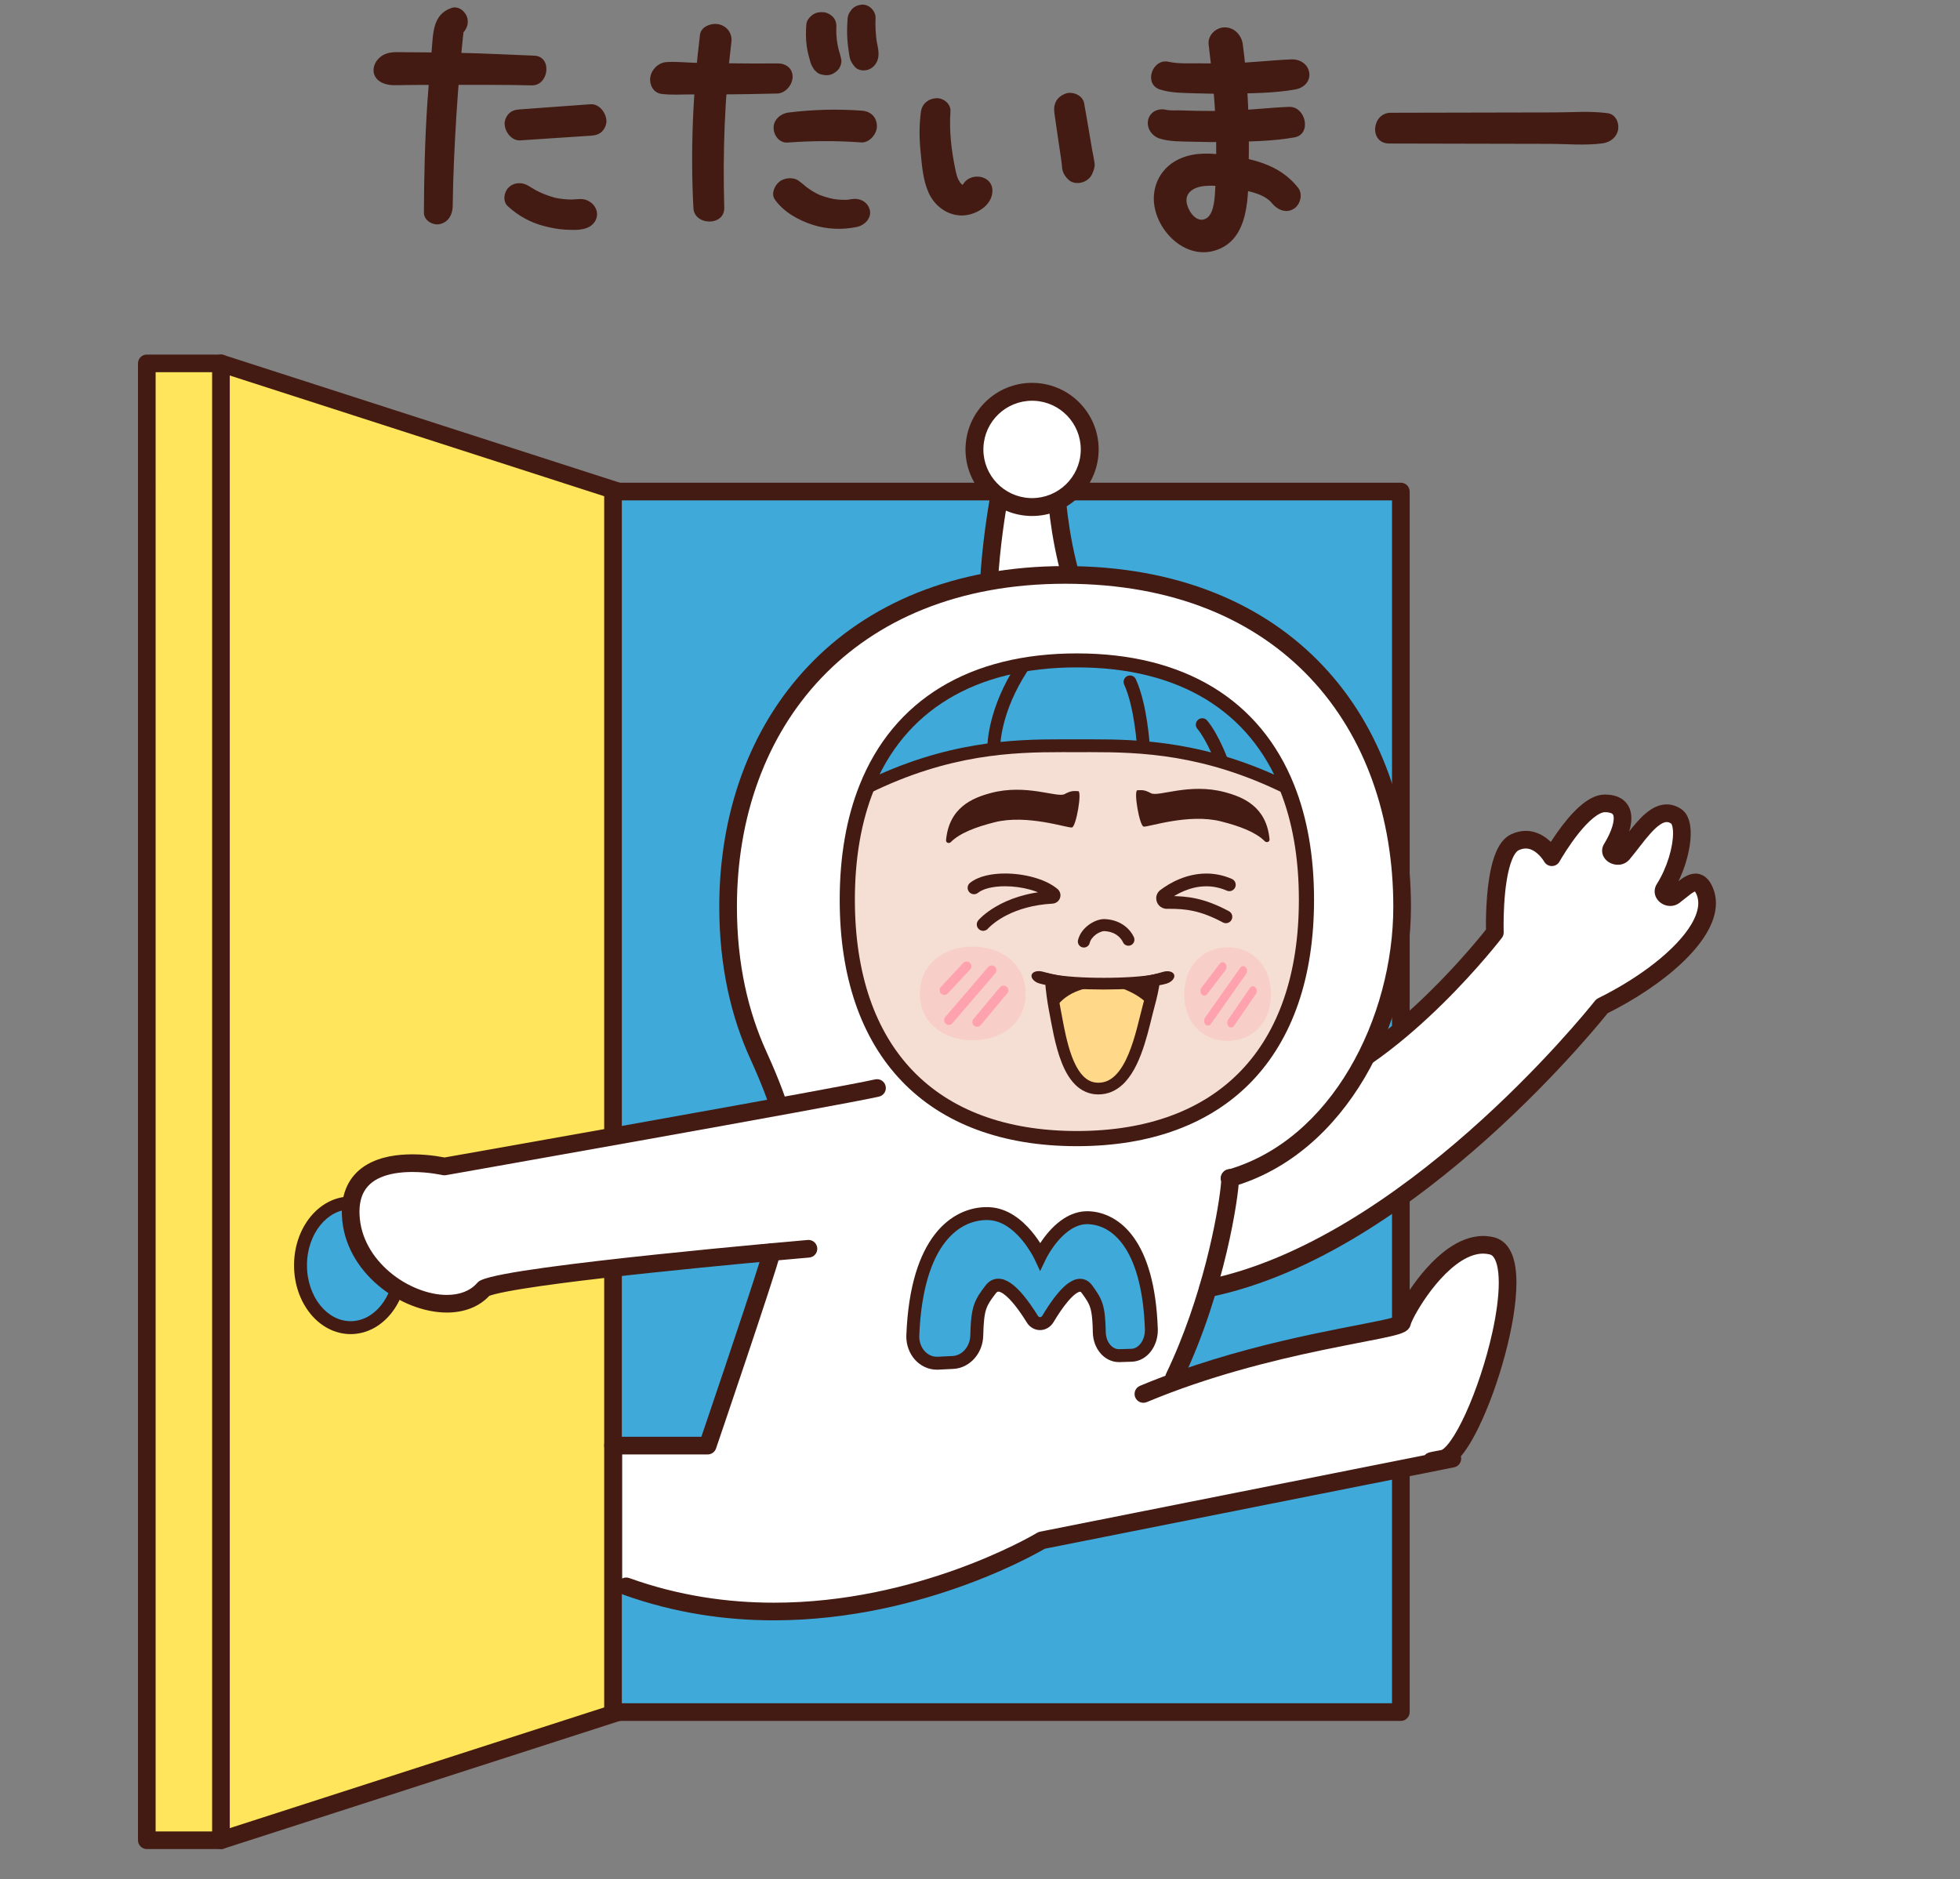 <?xml version="1.0" encoding="utf-8"?>
<!-- Generator: Adobe Illustrator 25.2.3, SVG Export Plug-In . SVG Version: 6.00 Build 0)  -->
<svg version="1.1" id="_x32_" xmlns="http://www.w3.org/2000/svg" xmlns:xlink="http://www.w3.org/1999/xlink" x="0px" y="0px"
	 viewBox="0 0 850 815" style="enable-background:new 0 0 850 815;" xml:space="preserve">
<rect x="0" y="0" width="850" height="815" fill="#808080" stroke="none"/>
<style type="text/css">
	.st0{fill:#FFE55C;}
	.st1{fill:#431B13;}
	.st2{fill:#3FA9DA;}
	.st3{fill:#FFFFFF;}
	.st4{fill:#F5DFD4;}
	.st5{fill:#FFD88A;}
	.st6{fill:#F8CEC9;}
	.st7{fill:#FFA2AF;}
</style>
<g>
	<polygon class="st0" points="63.671,157.612 63.671,798.172 95.821,798.172 268.206,742.586 268.206,213.198 95.821,157.612 	"/>
	<path class="st1" d="M63.671,157.612h-3.829v640.56c0,1.008,0.409,1.993,1.122,2.706c0.712,0.713,1.699,1.122,2.706,1.122h32.15
		c0.39,0,0.799-0.067,1.174-0.186l172.386-55.587c1.583-0.511,2.651-1.979,2.651-3.642V213.198c0-1.665-1.068-3.132-2.651-3.643
		L96.994,153.97c-0.375-0.121-0.784-0.186-1.174-0.186h-32.15c-1.011,0-1.994,0.409-2.709,1.122c-0.711,0.713-1.12,1.698-1.12,2.707
		H63.671v3.828h31.547l169.156,54.544v523.813L95.218,794.344H67.494l0.003-636.731H63.671v3.828V157.612z"/>
	<line class="st0" x1="95.821" y1="798.172" x2="95.821" y2="157.612"/>
	<path class="st1" d="M99.646,798.172v-640.56c0-2.113-1.713-3.829-3.826-3.829c-2.115,0-3.829,1.715-3.829,3.829v640.56
		c0,2.113,1.713,3.828,3.829,3.828C97.933,802,99.646,800.286,99.646,798.172"/>
	<rect x="265.848" y="213.198" class="st2" width="341.663" height="529.388"/>
	<path class="st1" d="M607.511,742.586v-3.829H269.674V217.024h334.008v525.562H607.511v-3.829V742.586h3.826V213.198
		c0-1.008-0.409-1.993-1.12-2.706c-0.711-0.713-1.698-1.123-2.706-1.123H265.848c-1.011,0-1.994,0.409-2.709,1.122
		c-0.711,0.713-1.12,1.698-1.12,2.707v529.388c0,1.008,0.409,1.993,1.122,2.706c0.712,0.713,1.698,1.122,2.706,1.122h341.662
		c1.02,0,1.983-0.4,2.706-1.124c0.723-0.721,1.12-1.682,1.12-2.704H607.511z"/>
	<path class="st2" d="M173.803,548.803c0,14.932-9.73,27.037-21.737,27.037c-12.007,0-21.741-12.105-21.741-27.037
		c0-14.934,9.734-27.039,21.741-27.039C164.073,521.764,173.803,533.869,173.803,548.803z"/>
	<path class="st1" d="M173.803,548.803h-2.805c0.006,6.855-2.246,13.013-5.748,17.361c-3.52,4.358-8.153,6.869-13.184,6.872
		c-5.034-0.003-9.671-2.513-13.191-6.872c-3.502-4.348-5.754-10.506-5.747-17.361c-0.007-6.859,2.245-13.015,5.747-17.364
		c3.52-4.358,8.157-6.87,13.191-6.873c5.031,0.003,9.664,2.514,13.184,6.873c3.502,4.348,5.754,10.505,5.748,17.364H173.803h2.803
		c-0.006-8.077-2.621-15.44-6.985-20.877c-4.347-5.427-10.581-8.97-17.555-8.967c-6.977-0.003-13.212,3.538-17.558,8.967
		c-4.368,5.437-6.983,12.8-6.989,20.877c0.006,8.075,2.621,15.436,6.989,20.873c4.346,5.429,10.581,8.97,17.558,8.967
		c6.973,0.003,13.208-3.54,17.555-8.967c4.364-5.437,6.979-12.798,6.985-20.873H173.803z"/>
	<path class="st3" d="M485.094,290.351c-27.095-29.585-27.365-85.034-27.365-85.034l-21.413-4.998c0,0-11.641,49.519-6.374,83.552"
		/>
	<path class="st1" d="M487.954,287.73c-12.761-13.874-19.54-34.536-22.9-51.74c-1.689-8.596-2.555-16.311-2.994-21.856
		c-0.221-2.771-0.332-5-0.393-6.527c-0.027-0.762-0.043-1.351-0.051-1.741l-0.01-0.439v-0.131c-0.012-1.792-1.252-3.353-2.996-3.759
		l-21.414-4.997c-2.088-0.488-4.168,0.803-4.658,2.89c-0.024,0.151-7.833,33.203-7.848,64.43c0,7.069,0.396,14.059,1.416,20.608
		c0.33,2.117,2.313,3.567,4.431,3.237c2.119-0.331,3.569-2.315,3.239-4.432c-0.944-6.018-1.329-12.636-1.329-19.413
		c-0.003-14.983,1.907-30.707,3.823-42.635c0.96-5.967,1.919-10.988,2.634-14.51c0.36-1.76,0.657-3.147,0.866-4.087
		c0.103-0.471,0.184-0.831,0.239-1.07l0.081-0.353l-3.774-0.887l-0.883,3.777l21.413,4.998l0.883-3.777l-3.88,0.018
		c0.003,0.159,0.07,14.226,3.596,32.153c3.55,17.917,10.451,39.772,24.785,55.484c1.447,1.58,3.901,1.69,5.482,0.244
		c1.58-1.449,1.691-3.903,0.245-5.483L487.954,287.73z"/>
	<path class="st3" d="M422.623,193.835c-0.605,13.788,10.082,25.457,23.871,26.062c13.787,0.605,25.458-10.081,26.064-23.87
		c0.605-13.788-10.082-25.457-23.869-26.062C434.899,169.36,423.231,180.045,422.623,193.835z"/>
	<path class="st1" d="M422.623,193.835l-3.878-0.189c-0.017,0.413-0.033,0.846-0.033,1.3c0.003,15.369,12.104,28.134,27.609,28.826
		h0.013c0.423,0.018,0.848,0.027,1.268,0.027c15.367-0.003,28.13-12.105,28.83-27.599v-0.016c0.018-0.436,0.024-0.86,0.024-1.272
		c-0.003-15.373-12.107-28.139-27.598-28.823c-0.415-0.018-0.845-0.032-1.289-0.032c-15.373,0.003-28.142,12.104-28.824,27.608
		v-0.019L422.623,193.835l3.873,0.167c0.488-11.336,9.843-20.189,21.073-20.186c0.296,0,0.611,0.008,0.947,0.023
		c11.319,0.49,20.185,9.848,20.182,21.073c0,0.325-0.006,0.647-0.018,0.958v-0.016c-0.5,11.332-9.862,20.19-21.078,20.186
		c-0.315,0-0.629-0.006-0.95-0.017h0.012c-11.341-0.498-20.197-9.855-20.194-21.076c0-0.283,0.01-0.592,0.027-0.923v-0.02
		L422.623,193.835z"/>
	<path class="st3" d="M365.566,472.151c-17.394,3.958-172.861,33.787-172.861,33.787s-41.835-9.654-40.606,21.013
		c1.232,30.667,43.067,49.135,57.832,31.903c9.606-4.808,89.938-12.611,124.72-15.804c-10.418,32.082-27.746,83.962-27.746,83.962
		h-36.932v61.034c92.39,33.222,181.784-19.946,181.784-19.946l178.091-35.424c0,0-17.558,2.461-4.022,0
		c13.531-2.461,40.602-87.363,21.226-92.284c-19.38-4.921-38.454,29.53-38.987,33.222c-0.457,3.161-50.297,8.13-98.9,23.849
		c5.726-11.958,10.233-24.162,13.726-35.493c84.771-25.602,171.837-125.554,171.837-125.554
		c27.864-13.766,50.752-35.068,44.599-49.842c-3.199-7.686-7.805-2.133-13.336,2.013c-2.185,1.637-5.702-0.793-4.24-3.101
		c7.509-11.854,9.964-28.202,5.212-31.402c-8.384-5.643-15.89,7.516-23.251,16.257c-1.828,2.173-6.277,0.086-4.782-2.33
		c5.042-8.157,8.583-19.637-2.97-19.569c-9.922,0.059-22.973,23.363-22.973,23.363s-6.153-11.065-15.995-6.505
		c-9.843,4.561-8.705,39.153-8.705,39.153s-40.222,52.486-81.708,67.7H365.566z"/>
	<path class="st3" d="M566.578,472.151c41.487-15.214,81.708-67.7,81.708-67.7s-1.138-34.592,8.705-39.153
		c9.842-4.56,15.995,6.505,15.995,6.505s13.051-23.304,22.973-23.363c11.553-0.068,8.012,11.412,2.97,19.569
		c-1.495,2.417,2.954,4.504,4.782,2.33c7.361-8.741,14.867-21.9,23.251-16.257c4.753,3.2,2.297,19.548-5.212,31.402
		c-1.462,2.308,2.055,4.738,4.24,3.101c5.53-4.145,10.137-9.699,13.336-2.013c6.153,14.774-16.734,36.076-44.599,49.842
		c0,0-82.069,104.42-170.89,122.405"/>
	<path class="st1" d="M567.895,475.743c21.674-7.985,42.323-25.219,57.779-40.423c15.434-15.214,25.576-28.451,25.649-28.542
		c0.536-0.702,0.816-1.578,0.786-2.46c0-0.002-0.009-0.268-0.018-0.803c-0.012-0.536-0.021-1.319-0.021-2.298
		c-0.003-4.236,0.191-12.157,1.326-19.233c0.56-3.529,1.371-6.848,2.385-9.261c0.499-1.207,1.05-2.178,1.561-2.832
		c0.515-0.663,0.954-0.983,1.253-1.12c1.226-0.566,2.219-0.746,3.099-0.749c1.068,0.001,2.034,0.277,2.991,0.765
		c1.428,0.723,2.751,1.974,3.649,3.061c0.451,0.539,0.802,1.031,1.027,1.369l0.239,0.377l0.045,0.078l0.007,0.008l1.661-0.946
		l-1.671,0.93l0.01,0.017l1.661-0.946l-1.671,0.93c0.675,1.215,1.947,1.962,3.339,1.965c1.393,0.002,2.663-0.744,3.344-1.958
		l0.127-0.225c0.679-1.183,3.996-6.825,8.146-12.006c2.064-2.586,4.349-5.051,6.468-6.74c1.054-0.846,2.064-1.493,2.921-1.891
		c0.859-0.402,1.537-0.544,1.994-0.544l-0.021,0.001c1.117-0.001,1.923,0.138,2.44,0.306c0.789,0.274,0.92,0.469,1.09,0.702
		c0.157,0.24,0.342,0.748,0.342,1.662c0.013,1.249-0.393,3.108-1.154,5.08c-0.753,1.978-1.836,4.081-3.008,5.984l0.018-0.027
		c-0.545,0.853-0.899,1.932-0.893,3.018c-0.003,1.085,0.339,2.099,0.817,2.878c0.732,1.18,1.698,1.917,2.702,2.423
		c1.014,0.5,2.11,0.775,3.306,0.781c0.823-0.001,1.704-0.14,2.585-0.501c0.875-0.355,1.737-0.95,2.412-1.744l0.021-0.024
		c3.212-3.826,6.287-8.2,9.225-11.436c1.459-1.615,2.879-2.927,4.098-3.733c1.238-0.82,2.171-1.094,2.854-1.089
		c0.56,0.011,1.111,0.124,2.013,0.715l-0.006-0.007l0.154-0.231l-0.203,0.196l0.049,0.036l0.154-0.231l-0.203,0.196
		c0.01-0.002,0.266,0.337,0.457,1.088c0.196,0.739,0.333,1.831,0.33,3.141c0.006,2.809-0.609,6.582-1.816,10.486
		c-1.205,3.911-2.997,7.972-5.23,11.507l0.014-0.025c-0.596,0.915-0.966,2.061-0.959,3.193c0,1.029,0.281,1.987,0.705,2.772
		c0.641,1.184,1.552,2.023,2.575,2.618c1.03,0.588,2.203,0.941,3.505,0.946c1.283,0.008,2.709-0.398,3.889-1.267l0.04-0.032
		c1.91-1.437,3.589-2.907,4.94-3.883c0.669-0.489,1.25-0.847,1.641-1.031l0.412-0.162l0.064-0.014l-0.04-0.276v0.279l0.04-0.003
		l-0.04-0.276v0.279v-0.841l-0.309,0.777l0.309,0.064v-0.841l-0.309,0.777l0.203-0.514l-0.343,0.444l0.139,0.071l0.203-0.514
		l-0.343,0.444l0.279,0.337c0.175,0.256,0.412,0.681,0.662,1.285l-0.003-0.008c0.479,1.162,0.708,2.356,0.712,3.676
		c0.009,2.62-0.99,5.808-3.099,9.314c-3.139,5.257-8.687,11.079-15.736,16.619c-7.043,5.551-15.573,10.855-24.638,15.335
		c-0.503,0.247-0.969,0.627-1.313,1.066l-0.221,0.279c-2.354,2.959-23.393,28.984-54.432,56.337
		c-31.021,27.375-72.105,55.963-113.986,64.403c-2.073,0.419-3.414,2.439-2.993,4.511c0.42,2.072,2.439,3.411,4.513,2.992
		c45.588-9.278,88.652-40.291,120.548-68.85c31.871-28.583,52.501-54.831,52.591-54.943l-3.008-2.363l1.695,3.431
		c12.673-6.271,24.342-14.035,33.022-22.242c4.34-4.111,7.939-8.332,10.524-12.639c2.573-4.299,4.179-8.737,4.189-13.25
		c0.003-2.244-0.416-4.491-1.299-6.61l-0.003-0.008c-0.723-1.716-1.571-3.159-2.843-4.327c-1.241-1.176-3.068-1.9-4.712-1.867
		c-1.45,0.006-2.669,0.42-3.717,0.914c-1.574,0.755-2.878,1.741-4.168,2.748c-1.28,1.009-2.521,2.057-3.722,2.959l2.296,3.062
		l-2.258-3.094l0.624,0.855v-1.06l-0.624,0.204l0.624,0.855v-1.06v0.622l0.399-0.485l-0.399-0.137v0.622l0.399-0.485l-0.72,0.864
		l0.986-0.524l-0.266-0.34l-0.72,0.864l0.986-0.524l-1.574,0.842l1.777,0.002c0-0.352-0.1-0.657-0.203-0.844l-1.574,0.842
		l1.777,0.002h-1.732l1.474,0.945c0.112-0.162,0.264-0.547,0.258-0.945h-1.732l1.474,0.945l0.016-0.025
		c2.654-4.202,4.682-8.829,6.075-13.339c1.389-4.517,2.152-8.894,2.158-12.742c-0.003-2.057-0.212-3.968-0.775-5.759
		c-0.567-1.763-1.535-3.544-3.341-4.779l-0.006-0.006c-1.925-1.305-4.129-2.023-6.278-2.014c-2.693,0.005-5.069,1.025-7.092,2.37
		c-3.044,2.045-5.575,4.899-8.023,7.888c-2.433,2.989-4.74,6.14-6.919,8.726l0.021-0.024l0.99,0.846l-0.496-1.205l-0.494,0.358
		l0.99,0.846l-0.496-1.205l0.321,0.787l0.003-0.861l-0.323,0.074l0.321,0.787l0.003-0.861v0.315l0.178-0.247l-0.178-0.068v0.315
		l0.178-0.247l-0.786,1.092l1.138-0.691l-0.352-0.401l-0.786,1.092l1.138-0.691l-1.816,1.105h2.115
		c0.003-0.453-0.148-0.868-0.299-1.105l-1.816,1.105h2.115h-1.955l1.674,1.052c0.121-0.179,0.288-0.596,0.282-1.052h-1.955
		l1.674,1.052l0.018-0.028c1.386-2.248,2.669-4.724,3.642-7.267c0.965-2.548,1.647-5.15,1.658-7.811
		c0-1.278-0.167-2.585-0.621-3.873c-0.654-1.932-2.097-3.781-4.064-4.88c-1.961-1.117-4.259-1.569-6.841-1.572l-0.024,0.001
		c-1.994,0.016-3.828,0.592-5.502,1.414c-2.927,1.454-5.502,3.68-7.915,6.167c-3.596,3.735-6.759,8.12-9.077,11.61
		c-2.316,3.487-3.762,6.069-3.796,6.129l3.341,1.871l3.341-1.864c-0.114-0.197-1.319-2.365-3.665-4.674
		c-1.178-1.152-2.652-2.346-4.482-3.287c-1.822-0.938-4.028-1.614-6.486-1.612c-2.021-0.003-4.177,0.465-6.317,1.459
		c-1.695,0.787-3.027,2.012-4.086,3.376c-1.846,2.408-3.008,5.312-3.926,8.478c-1.35,4.745-2.061,10.126-2.467,15.101
		c-0.402,4.969-0.484,9.508-0.484,12.438c0,2.066,0.043,3.33,0.045,3.366l3.826-0.132l-3.038-2.329l-0.103,0.135
		c-1.126,1.453-11.387,14.539-26.269,29.008c-14.858,14.479-34.426,30.288-53.619,37.293c-1.985,0.727-3.005,2.928-2.276,4.913
		c0.729,1.984,2.93,3.003,4.915,2.274L567.895,475.743z"/>
	<path class="st3" d="M533.239,511.081c47.598-13.579,74.826-68.634,74.826-117.822c0-79.472-49.977-143.898-146.15-143.9
		c-94.66-0.002-146.156,64.424-146.156,143.897c0,25.659,5.1,46.825,13.154,64.516c19.97,43.871,6.731,39.303,21.687,49.591"/>
	<path class="st1" d="M534.286,514.76c24.961-7.125,44.389-25.056,57.51-47.292c13.13-22.261,20.086-48.913,20.094-74.209
		c0.006-40.521-12.758-77.509-38.051-104.375c-25.276-26.88-63.001-43.377-111.925-43.353
		c-48.191-0.023-85.894,16.476-111.355,43.338c-25.476,26.85-38.635,63.837-38.629,104.388c-0.003,26.164,5.215,47.916,13.5,66.1
		c4.936,10.847,7.787,18.628,9.53,24.342c1.308,4.289,1.994,7.405,2.479,9.874c0.366,1.857,0.611,3.36,0.947,4.815
		c0.251,1.086,0.563,2.162,1.05,3.241c0.723,1.629,1.853,3.133,3.305,4.495c1.46,1.377,3.254,2.715,5.687,4.391
		c1.741,1.197,4.123,0.758,5.321-0.982c1.199-1.742,0.759-4.125-0.98-5.322c-1.82-1.25-3.155-2.241-4.096-3.045
		c-0.826-0.705-1.338-1.251-1.677-1.704c-0.569-0.783-0.811-1.361-1.177-2.898c-0.527-2.276-1.014-6.217-2.782-12.518
		c-1.774-6.33-4.846-15.126-10.645-27.859c-7.824-17.199-12.806-37.778-12.809-62.93c0.006-38.926,12.591-73.887,36.527-99.118
		c23.953-25.217,59.326-40.929,105.804-40.951c47.247,0.025,82.599,15.743,106.353,40.943
		c23.738,25.215,35.963,60.177,35.969,99.129c0.009,23.892-6.65,49.361-19.032,70.318c-12.395,20.984-30.379,37.369-53.015,43.824
		c-2.034,0.579-3.212,2.696-2.631,4.73c0.578,2.033,2.696,3.21,4.73,2.631L534.286,514.76z"/>
	<path class="st3" d="M533.239,511.082c1.38-3.391-3.35,43.12-24.081,86.393"/>
	<path class="st1" d="M536.81,512.456l-2.933-1.127l2.628,1.715C536.732,512.685,536.768,512.548,536.81,512.456l-2.933-1.127
		l2.628,1.715l-3.088-2.017l2.394,2.801c0.406-0.354,0.57-0.604,0.694-0.784l-3.088-2.017l2.394,2.801l-2.44-2.859l1.55,3.424
		c0.406-0.185,0.685-0.389,0.89-0.565l-2.44-2.859l1.55,3.424l-1.567-3.46v3.8c0.62,0,1.171-0.157,1.567-0.34l-1.567-3.46v3.8
		v-3.806l-1.656,3.427c0.473,0.234,1.075,0.383,1.656,0.38v-3.806l-1.656,3.427l1.638-3.396l-3.181,2.024
		c0.235,0.356,0.644,0.922,1.543,1.371l1.638-3.396l-3.181,2.024l3.02-1.924l-3.495,0.795c0.06,0.197,0.084,0.478,0.476,1.128
		l3.02-1.924l-3.495,0.795l2.33-0.53l-2.388,0.156c0.004,0.025-0.003,0.094,0.058,0.374l2.33-0.53l-2.388,0.156v0.014v0.09
		c0.004,0.431-0.072,1.663-0.26,3.335c-1.289,11.894-7.682,47.595-23.657,80.902c-0.914,1.907-0.109,4.194,1.798,5.107
		c1.907,0.913,4.195,0.107,5.109-1.799c9.44-19.727,15.578-39.995,19.377-56.102c1.901-8.052,3.215-15.064,4.056-20.456
		c0.423-2.698,0.726-4.99,0.926-6.818c0.2-1.845,0.302-3.164,0.306-4.17c-0.004-0.327-0.004-0.603-0.064-1.049
		c-0.043-0.239-0.064-0.501-0.291-1.07c-0.13-0.286-0.299-0.683-0.802-1.216c-0.255-0.26-0.608-0.553-1.092-0.788
		c-0.479-0.235-1.09-0.387-1.674-0.384c-0.632,0-1.19,0.16-1.595,0.347c-0.721,0.339-1.06,0.701-1.299,0.957
		c-0.345,0.395-0.469,0.643-0.578,0.845l-0.218,0.484c-0.759,1.973,0.225,4.189,2.201,4.948c1.974,0.758,4.189-0.227,4.949-2.201
		L536.81,512.456z"/>
	<path class="st3" d="M380.346,471.898c-17.395,3.958-187.641,34.039-187.641,34.039s-41.835-9.654-40.606,21.013
		c1.232,30.667,43.067,49.135,57.832,31.903c12.306-6.158,140.68-17.232,140.68-17.232"/>
	<path class="st1" d="M379.494,468.165c-2.051,0.468-6.625,1.374-12.923,2.572c-22.08,4.197-65.731,12.058-103.838,18.865
		c-19.056,3.404-36.732,6.545-49.641,8.837c-6.455,1.144-11.719,2.078-15.37,2.723c-3.65,0.646-5.681,1.004-5.686,1.006l0.668,3.77
		l0.86-3.731c-0.173-0.035-6.632-1.534-14.702-1.54c-6.256,0.021-13.544,0.851-19.758,4.472c-3.09,1.811-5.89,4.396-7.838,7.851
		c-1.961,3.452-3.036,7.694-3.03,12.65c0,0.463,0.006,0.979,0.039,1.542l3.823-0.232l-3.826,0.153
		c0.511,12.579,7.125,23.161,15.827,30.491c8.735,7.337,19.61,11.67,29.695,11.702c3.623-0.002,7.159-0.58,10.422-1.869
		c3.259-1.286,6.24-3.307,8.616-6.082l-2.902-2.491l1.71,3.422c0.296-0.159,1.377-0.549,2.857-0.926
		c2.809-0.731,7.158-1.565,12.497-2.42c18.733-3.011,49.783-6.396,76.073-9.014c13.148-1.31,25.118-2.431,33.802-3.224
		c4.34-0.396,7.857-0.711,10.291-0.926c2.434-0.215,3.774-0.331,3.777-0.331c2.104-0.181,3.665-2.034,3.484-4.139
		c-0.182-2.107-2.034-3.667-4.138-3.486c-0.018,0-32.126,2.77-65.801,6.312c-16.84,1.772-34.068,3.737-47.906,5.651
		c-6.922,0.956-12.994,1.9-17.784,2.813c-2.401,0.456-4.477,0.904-6.217,1.355c-1.753,0.463-3.115,0.879-4.358,1.49
		c-0.457,0.227-0.863,0.543-1.193,0.931c-1.531,1.778-3.401,3.065-5.623,3.948c-2.218,0.879-4.797,1.332-7.606,1.331
		c-7.83,0.032-17.352-3.614-24.758-9.896c-7.443-6.29-12.722-14.967-13.115-24.948l-0.003-0.078
		c-0.021-0.333-0.027-0.686-0.027-1.078c0.006-3.886,0.808-6.705,2.034-8.878c1.833-3.226,4.77-5.279,8.556-6.63
		c3.759-1.337,8.245-1.816,12.382-1.81c3.554-0.001,6.847,0.339,9.223,0.682c1.189,0.17,2.149,0.342,2.8,0.466
		c0.327,0.063,0.575,0.115,0.738,0.148l0.179,0.04l0.039,0.009c0.494,0.113,1.027,0.127,1.529,0.04c0,0,42.564-7.522,87.304-15.538
		c22.37-4.007,45.285-8.139,63.7-11.518c9.21-1.689,17.291-3.19,23.627-4.393c6.341-1.208,10.893-2.107,13.191-2.629
		c2.057-0.469,3.35-2.518,2.881-4.577c-0.469-2.062-2.517-3.352-4.576-2.883L379.494,468.165z"/>
	<path class="st3" d="M495.844,604.611c54.603-22.85,111.689-27.307,112.221-30.998c0.533-3.692,19.607-38.143,38.987-33.222
		c19.377,4.921-7.694,89.823-21.226,92.284c-13.535,2.461,4.022,0,4.022,0l-178.091,35.424c0,0-87.808,53.168-180.197,19.946"/>
	<path class="st1" d="M497.321,608.14c26.947-11.28,54.644-18.062,75.693-22.467c10.529-2.205,19.385-3.815,25.742-5.125
		c3.186-0.658,5.729-1.23,7.681-1.819c0.984-0.302,1.81-0.587,2.651-1.02c0.424-0.227,0.866-0.482,1.377-0.955
		c0.255-0.24,0.533-0.541,0.793-0.966c0.258-0.417,0.5-0.977,0.594-1.63l-1.68-0.243l1.652,0.385l0.028-0.143l-1.68-0.242
		l1.652,0.385l-0.315-0.074l0.315,0.084v-0.011l-0.315-0.074l0.315,0.084c0.01-0.077,0.339-0.967,0.878-2.055
		c1.9-3.931,6.444-11.43,12.148-17.644c2.851-3.114,5.996-5.917,9.153-7.862c3.169-1.956,6.284-3.022,9.19-3.016
		c0.974,0,1.928,0.112,2.911,0.363c0.517,0.14,0.863,0.337,1.286,0.762c0.624,0.624,1.347,1.921,1.831,3.916
		c0.493,1.982,0.759,4.59,0.756,7.599c0.006,6.078-1.062,13.775-2.851,21.813c-2.678,12.062-6.979,24.952-11.468,34.808
		c-2.237,4.923-4.538,9.097-6.589,11.945c-1.017,1.422-1.98,2.506-2.73,3.162c-0.376,0.33-0.693,0.551-0.911,0.67l-0.239,0.117
		l-0.051,0.018c-1.9,0.345-3.205,0.595-4.082,0.779c-0.446,0.096-0.772,0.169-1.09,0.255c-0.169,0.047-0.319,0.084-0.6,0.194
		c-0.151,0.063-0.324,0.121-0.699,0.351c-0.191,0.126-0.442,0.283-0.815,0.686c-0.181,0.206-0.399,0.481-0.605,0.901
		c-0.2,0.413-0.381,0.996-0.381,1.669c-0.003,0.543,0.127,1.123,0.348,1.593c0.424,0.903,1.004,1.361,1.389,1.617
		c0.699,0.432,1.035,0.47,1.283,0.539c0.357,0.076,0.518,0.08,0.654,0.091l0.303,0.01c0.412-0.005,0.687-0.031,1.074-0.064
		c1.283-0.116,3.341-0.379,5.152-0.616c1.798-0.237,3.299-0.446,3.306-0.448l-0.527-3.79l-0.748-3.755L451.01,664.344
		c-0.448,0.088-0.847,0.244-1.235,0.48l-0.121,0.071c-2.733,1.651-52.089,30.281-114.019,30.242
		c-19.979,0-41.263-2.956-62.783-10.694c-1.991-0.714-4.183,0.32-4.894,2.309c-0.715,1.989,0.318,4.18,2.309,4.895
		c22.449,8.072,44.635,11.145,65.368,11.145c66.358-0.044,117.784-31.261,118.101-31.42l-1.979-3.274l0.745,3.753l178.091-35.424
		c2.024-0.403,3.371-2.354,3.027-4.391c-0.343-2.039-2.256-3.44-4.301-3.153c-0.006,0-1.94,0.269-4.019,0.539
		c-1.038,0.135-2.112,0.269-2.978,0.368c-0.433,0.049-0.814,0.089-1.095,0.115l-0.333,0.027l-0.078,0.004l0.03,0.753v-0.753
		l-0.03,0.001l0.03,0.753v-0.753v3.011l0.406-2.981c-0.312-0.038-0.367-0.025-0.406-0.03v3.011l0.406-2.981l-0.506,3.691
		l1.459-3.426c-0.563-0.228-0.781-0.232-0.953-0.265l-0.506,3.691l1.459-3.426l-1.49,3.497l2.703-2.671
		c-0.527-0.519-0.932-0.699-1.214-0.826l-1.49,3.497l2.703-2.671l-2.718,2.685l3.477-1.589c-0.217-0.474-0.499-0.836-0.759-1.095
		l-2.718,2.685l3.477-1.589l-3.477,1.589l3.823,0.001c0.003-0.543-0.128-1.122-0.346-1.59l-3.477,1.589l3.823,0.001h-3.82
		l3.441,1.66c0.2-0.41,0.379-0.991,0.379-1.66h-3.82l3.441,1.66l-3.426-1.654l2.373,2.972c0.245-0.213,0.638-0.507,1.053-1.318
		l-3.426-1.654l2.373,2.972l-2.292-2.868l1.464,3.366c0.149-0.074,0.336-0.124,0.827-0.498l-2.292-2.868l1.464,3.366l-1.004-2.312
		l0.702,2.425l0.302-0.113l-1.004-2.312l0.702,2.425c0.003-0.004,0.487-0.121,1.235-0.269c0.766-0.153,1.852-0.358,3.311-0.623
		c2.636-0.537,4.464-2.062,6.226-3.887c3.03-3.25,5.869-8.007,8.696-13.832c4.21-8.723,8.22-19.792,11.217-30.934
		c2.991-11.152,4.979-22.314,4.988-31.412c-0.012-4.593-0.484-8.675-1.837-12.161c-0.684-1.738-1.613-3.345-2.914-4.69
		c-1.292-1.342-2.997-2.373-4.888-2.845c-1.61-0.411-3.223-0.602-4.8-0.602c-5.599,0.014-10.715,2.316-15.209,5.483
		c-6.753,4.783-12.37,11.662-16.495,17.723c-2.055,3.034-3.723,5.863-4.928,8.158c-0.602,1.151-1.09,2.163-1.464,3.04
		c-0.188,0.441-0.346,0.844-0.481,1.244c-0.137,0.409-0.255,0.777-0.339,1.339l3.332,0.48l-2.872-1.765
		c-0.188,0.302-0.385,0.746-0.46,1.283l3.332,0.481l-2.872-1.765l2.236,1.373l-1.477-2.199c-0.094,0.075-0.372,0.228-0.759,0.825
		l2.236,1.373l-1.477-2.199l0.312,0.465l-0.263-0.498l-0.048,0.033l0.312,0.465l-0.263-0.498c-0.054,0.036-0.5,0.229-1.15,0.426
		c-1.236,0.386-3.224,0.866-5.748,1.401c-8.874,1.887-24.374,4.539-42.882,8.916c-18.518,4.381-40.101,10.501-61.4,19.414
		c-1.952,0.817-2.869,3.06-2.051,5.01c0.816,1.95,3.06,2.868,5.012,2.05L497.321,608.14z"/>
	<path class="st1" d="M330.922,542.173c-0.172,0.761-0.784,2.853-1.661,5.654c-3.082,9.884-9.589,29.404-15.31,46.412
		c-2.86,8.506-5.529,16.393-7.482,22.151c-1.952,5.758-3.184,9.378-3.186,9.387l3.622,1.235v-3.829h-41.057
		c-2.116,0-3.829,1.713-3.829,3.829c0,2.114,1.712,3.829,3.829,3.829l41.057-0.001c1.641,0,3.091-1.043,3.62-2.594
		c0.003-0.004,6.468-18.987,13.172-38.983c3.35-9.997,6.764-20.248,9.459-28.514c1.346-4.134,2.518-7.772,3.414-10.642
		c0.899-2.892,1.507-4.934,1.806-6.182c0.481-2.058-0.796-4.117-2.851-4.601c-2.057-0.484-4.119,0.793-4.601,2.851L330.922,542.173z
		"/>
	<path class="st4" d="M566.578,390.261c0,65.787-36.323,103.585-99.566,103.585c-63.243-0.002-99.566-37.801-99.563-103.586
		c0-18.528,2.881-34.824,8.441-48.694c14.145-35.372,45.692-54.879,91.125-54.878c45.482,0,77.045,19.546,91.176,54.997
		C563.721,355.528,566.581,371.786,566.578,390.261z"/>
	<path class="st1" d="M566.578,390.261h-3.29c-0.009,32.314-8.896,57.27-25.149,74.183c-16.262,16.904-40.134,26.095-71.127,26.113
		c-30.996-0.019-54.868-9.209-71.131-26.113c-16.253-16.913-25.137-41.869-25.145-74.184c-0.003-18.191,2.829-34.066,8.205-47.471
		c6.847-17.1,17.761-30.179,32.477-39.116c14.719-8.924,33.339-13.696,55.597-13.697c22.276,0.001,40.908,4.782,55.637,13.726
		c14.725,8.956,25.642,22.064,32.485,39.2c5.342,13.374,8.154,29.202,8.151,47.359H566.578h3.286
		c-0.003-18.831-2.911-35.497-8.623-49.795c-7.288-18.313-19.216-32.702-35.175-42.384c-15.961-9.691-35.849-14.684-59.051-14.682
		c-23.185-0.002-43.058,4.98-59.006,14.65c-15.951,9.66-27.879,24.019-35.174,42.294c-5.744,14.331-8.674,31.048-8.677,49.915
		c-0.009,33.472,9.268,60.308,26.982,78.739c17.713,18.442,43.621,28.152,75.868,28.133c32.25,0.018,58.161-9.689,75.87-28.131
		c17.718-18.432,26.995-45.269,26.986-78.74H566.578z"/>
	<path class="st2" d="M428.878,526.39c13.829,0.566,22.225,18.391,22.225,18.391s8.214-17.143,20.993-16.62
		c11.289,0.463,25.914,10.847,27.216,48.311c0.208,6.006-3.639,11.19-8.542,11.346l-5.281,0.167
		c-4.722,0.15-8.629-4.329-8.751-10.141c-0.235-11.165-1.279-13.092-5.344-18.672c-4.38-6.01-12.319,5.177-16.877,12.793
		c-1.671,2.792-5.167,2.868-6.858,0.124c-4.701-7.611-13.163-19.155-17.995-12.871c-4.591,5.971-5.787,8.057-6.059,20.038
		c-0.139,6.242-4.685,11.405-10.321,11.683l-6.486,0.32c-6.204,0.306-11.205-5.251-10.929-12.15
		C397.573,536.274,415.815,525.855,428.878,526.39z"/>
	<path class="st1" d="M428.878,526.39l-0.115,2.8c2.857,0.118,5.485,1.122,7.909,2.671c3.626,2.314,6.673,5.868,8.744,8.852
		c1.038,1.489,1.84,2.829,2.373,3.784c0.266,0.479,0.466,0.86,0.597,1.116l0.144,0.286l0.037,0.076l2.509,5.338l2.554-5.32
		l0.009-0.024c0.173-0.357,2.176-4.328,5.445-8.046c1.632-1.862,3.569-3.648,5.678-4.924c2.115-1.279,4.356-2.048,6.756-2.048
		l0.406,0.008l0.057,0.003c4.837,0.229,10.382,2.419,15.185,9.105c4.786,6.696,8.711,18.114,9.344,36.503l2.803-0.097l-2.803,0.053
		l0.003,0.41c0.006,2.293-0.759,4.393-1.891,5.834c-1.147,1.455-2.527,2.2-3.944,2.246l-5.279,0.168l0.091,2.802l-0.054-2.802
		h-0.179c-1.392-0.005-2.699-0.642-3.807-1.934c-1.09-1.285-1.865-3.209-1.91-5.462c-0.124-5.657-0.427-9.165-1.362-12.204
		c-0.466-1.509-1.096-2.854-1.856-4.137c-0.759-1.284-1.637-2.514-2.664-3.925c-0.627-0.858-1.389-1.59-2.303-2.1
		c-0.91-0.513-1.955-0.769-2.941-0.765c-2.016,0.023-3.675,0.878-5.167,1.937c-2.231,1.619-4.243,3.917-6.135,6.408
		c-1.883,2.489-3.599,5.176-5.003,7.527c-0.417,0.66-0.796,0.755-1.083,0.769c-0.282-0.017-0.591-0.085-0.981-0.678
		c-1.937-3.128-4.474-6.901-7.267-10.023c-1.404-1.56-2.87-2.966-4.45-4.057c-1.58-1.074-3.323-1.914-5.378-1.932
		c-1.02-0.003-2.098,0.243-3.054,0.758c-0.96,0.512-1.786,1.262-2.464,2.156l0.009-0.012c-1.155,1.507-2.145,2.82-3.001,4.19
		c-1.287,2.047-2.216,4.251-2.755,6.971c-0.548,2.726-0.775,5.962-0.881,10.521c-0.054,2.457-0.983,4.684-2.4,6.288
		c-1.426,1.607-3.269,2.561-5.257,2.661l-6.486,0.319l0.01-0.001l-0.36,0.006c-2.068-0.005-3.908-0.891-5.327-2.457
		c-1.41-1.565-2.331-3.801-2.327-6.361l0.006-0.3l0.006-0.077l0.003-0.049c0.812-20.543,5.509-33.135,11.199-40.44
		c5.702-7.295,12.346-9.578,18.063-9.607c0.288,0,0.55,0.003,0.799,0.016l0.033,0.002L428.878,526.39l0.145-2.8
		c-0.387-0.019-0.754-0.025-1.093-0.025c-7.267-0.029-15.824,3.153-22.492,11.774c-6.68,8.612-11.523,22.387-12.373,43.657
		l2.803,0.112l-2.794-0.238c-0.027,0.306-0.027,0.565-0.03,0.775c0.003,3.905,1.401,7.481,3.769,10.112
		c2.352,2.629,5.741,4.319,9.495,4.314l0.617-0.012l0.01-0.002l6.485-0.32c3.648-0.178,6.895-1.944,9.187-4.548
		c2.3-2.608,3.713-6.084,3.799-9.87c0.13-5.914,0.514-9.18,1.271-11.462c0.382-1.154,0.85-2.112,1.52-3.19
		c0.669-1.076,1.552-2.262,2.69-3.741l0.009-0.012c0.285-0.373,0.5-0.527,0.639-0.601l0.415-0.099
		c0.339-0.018,1.159,0.216,2.201,0.944c1.565,1.063,3.481,3.062,5.26,5.344c1.792,2.282,3.492,4.84,4.864,7.06
		c1.259,2.09,3.487,3.36,5.751,3.343c2.342,0.014,4.615-1.323,5.896-3.5c1.773-2.977,4.086-6.503,6.374-9.153
		c1.138-1.324,2.273-2.424,3.23-3.11c0.959-0.705,1.688-0.901,1.889-0.878l0.208,0.051c0.082,0.046,0.261,0.17,0.509,0.509
		c1.002,1.377,1.78,2.48,2.367,3.473c0.875,1.498,1.374,2.728,1.765,4.727c0.382,1.993,0.59,4.754,0.675,8.879
		c0.07,3.457,1.244,6.604,3.229,8.962c1.967,2.351,4.861,3.928,8.09,3.924l0.285-0.003h0.037l5.281-0.168
		c3.356-0.11,6.25-1.905,8.184-4.401c1.949-2.508,3.071-5.771,3.078-9.283l-0.01-0.517v-0.044
		c-0.668-19.076-4.706-31.58-10.381-39.56c-5.657-7.988-13.07-11.22-19.523-11.453l-0.111,2.801l0.169-2.798
		c-0.293-0.018-0.548-0.019-0.748-0.019c-3.75,0-7.107,1.26-9.927,3.025c-4.24,2.66-7.412,6.433-9.604,9.536
		c-2.185,3.106-3.366,5.569-3.414,5.664l2.531,1.213l2.533-1.196c-0.066-0.132-2.242-4.764-6.32-9.597
		c-2.046-2.416-4.573-4.89-7.62-6.845c-3.042-1.953-6.65-3.389-10.706-3.554L428.878,526.39l0.145-2.8L428.878,526.39z"/>
	<path class="st2" d="M558.164,341.686c-38.881-19.194-69.426-18.228-91.279-18.228c-21.804-0.002-52.256-0.968-91.022,18.109
		c14.144-35.372,45.694-54.879,91.125-54.878C512.472,286.689,544.035,306.235,558.164,341.686z"/>
	<path class="st1" d="M558.164,341.686l1.229-2.494c-35.821-17.705-64.929-18.537-86.303-18.526c-2.155,0-4.226,0.011-6.205,0.011
		c-2.013-0.002-4.107-0.011-6.28-0.011c-21.317-0.011-50.306,0.828-85.97,18.405l1.228,2.496l2.582,1.031
		c6.879-17.187,17.872-30.367,32.685-39.358c14.813-8.983,33.53-13.77,55.858-13.772c22.349,0.002,41.081,4.799,55.903,13.801
		c14.818,9.01,25.812,22.219,32.688,39.445L558.164,341.686l1.229-2.494L558.164,341.686l2.582-1.031
		c-7.252-18.224-19.104-32.514-34.97-42.139c-15.863-9.634-35.655-14.609-58.788-14.608c-23.112-0.001-42.888,4.964-58.742,14.578
		c-15.857,9.603-27.707,23.862-34.967,42.046l-2.694,6.725l6.505-3.196c34.677-17.051,62.353-17.823,83.516-17.834
		c2.158,0,4.253,0.009,6.277,0.011c2.004,0,4.075-0.011,6.208-0.011c21.22,0.011,49.008,0.777,83.842,17.951l6.493,3.212
		l-2.679-6.734L558.164,341.686z"/>
	<path class="st1" d="M498.619,323.586c-0.003-0.057-0.251-4.472-1.114-10.269c-0.872-5.807-2.319-12.963-4.921-18.717
		c-0.639-1.398-2.286-2.016-3.683-1.378c-1.398,0.635-2.016,2.284-1.377,3.681c2.219,4.861,3.668,11.699,4.483,17.233
		c0.412,2.771,0.678,5.225,0.842,6.979c0.081,0.878,0.136,1.579,0.169,2.058c0.036,0.479,0.048,0.721,0.048,0.721
		c0.081,1.532,1.395,2.709,2.93,2.626c1.534-0.085,2.709-1.398,2.627-2.932L498.619,323.586z"/>
	<path class="st1" d="M440.907,288.036c-12.182,18.769-12.73,33.932-12.728,36.46l0.013,0.449c0.097,1.531,1.416,2.696,2.95,2.599
		c1.532-0.099,2.697-1.42,2.6-2.951l-1.556,0.097l1.556-0.074l-0.003-0.024l-1.553,0.098l1.556-0.074l-0.003-0.121
		c0.003-1.761,0.369-15.767,11.831-33.432c0.836-1.287,0.47-3.008-0.816-3.843c-1.29-0.837-3.009-0.471-3.844,0.817L440.907,288.036
		z"/>
	<path class="st1" d="M519.244,316.08c2.079,2.48,4.165,6.359,5.642,9.553c0.742,1.6,1.343,3.034,1.758,4.063
		c0.206,0.513,0.367,0.927,0.473,1.207c0.108,0.281,0.158,0.418,0.158,0.418c0.523,1.443,2.118,2.19,3.562,1.666
		c1.443-0.525,2.191-2.12,1.667-3.564c-0.02-0.051-0.989-2.713-2.575-6.13c-1.598-3.424-3.765-7.581-6.414-10.772
		c-0.987-1.179-2.739-1.337-3.916-0.353c-1.178,0.983-1.339,2.736-0.352,3.915L519.244,316.08z"/>
	<path class="st1" d="M472.581,408.978c0.308-1.33,1.353-2.686,2.706-3.664c1.313-0.99,2.944-1.499,3.619-1.466h0.046l0.027-0.979
		l-0.106,0.973l0.078,0.006l0.027-0.979l-0.106,0.973l0.069,0.008l0.061,0.003c3.333,0.202,5.2,1.436,6.408,2.592
		c0.593,0.581,0.999,1.152,1.241,1.556l0.248,0.453l0.04,0.09l0.003,0.003l1.413-0.578l-1.426,0.549l0.013,0.029l1.413-0.578
		l-1.426,0.549c0.518,1.345,2.028,2.016,3.375,1.498c1.343-0.519,2.016-2.029,1.498-3.374c-0.097-0.23-0.809-2.028-2.743-3.927
		c-1.916-1.899-5.155-3.832-9.764-4.073l-0.145,2.606l0.275-2.596l-0.52-0.024c-2.303,0.034-4.582,0.96-6.695,2.469
		c-2.077,1.521-3.975,3.725-4.701,6.645c-0.342,1.4,0.515,2.813,1.916,3.155c1.402,0.341,2.816-0.517,3.157-1.917L472.581,408.978z"
		/>
	<path class="st5" d="M500.524,425.191c-0.366,2.895-1.178,6.815-2.334,10.957c-3.087,11.36-6.918,34.722-20.69,35.949
		c-14.468,1.289-17.561-21.071-20.118-34.394c-0.721-3.717-1.278-7.898-1.671-12.58l0.027-0.121
		C466.733,427.3,491.449,427.031,500.524,425.191z"/>
	<path class="st1" d="M500.524,425.191l-2.518-0.32c-0.346,2.722-1.135,6.558-2.262,10.594l-0.006,0.016
		c-1.574,5.819-3.293,14.372-6.235,21.47c-1.46,3.543-3.223,6.685-5.264,8.886c-2.058,2.211-4.249,3.476-6.967,3.731
		c-0.325,0.029-0.642,0.041-0.96,0.043c-2.672-0.023-4.622-0.978-6.492-2.816c-2.782-2.749-4.94-7.695-6.468-13.191
		c-1.55-5.494-2.545-11.477-3.481-16.379c-0.699-3.613-1.247-7.708-1.635-12.315l-2.527,0.213l2.476,0.557l0.027-0.121l-2.476-0.557
		l-0.52,2.483c5.799,1.203,14.652,1.692,23.378,1.698c8.896-0.006,17.476-0.517,22.428-1.506L500.524,425.191l-2.518-0.32
		L500.524,425.191l-0.503-2.488c-4.225,0.861-12.776,1.412-21.426,1.406c-8.493,0.006-17.256-0.519-22.339-1.592l-2.455-0.511
		l-0.568,2.559l-0.088,0.377l0.036,0.394c0.4,4.757,0.966,9.024,1.707,12.851c1.238,6.417,2.597,15.152,5.478,22.521
		c1.45,3.688,3.281,7.075,5.863,9.672c2.555,2.598,6.023,4.328,10.085,4.306c0.46,0.001,0.929-0.02,1.404-0.061
		c4.173-0.36,7.627-2.474,10.254-5.343c3.959-4.324,6.448-10.333,8.363-16.323c1.897-5.984,3.172-11.999,4.304-16.146l-0.007,0.016
		c1.186-4.248,2.019-8.251,2.407-11.32l0.442-3.506l-3.46,0.7L500.524,425.191z"/>
	<path class="st1" d="M500.524,425.191c-0.366,2.895-1.178,6.815-2.334,10.957c-4.074-5.321-15.006-9.389-18.859-8.902
		c-6.973,0.893-16.568,2.029-21.949,10.457c-0.721-3.717-1.278-7.898-1.671-12.58l0.027-0.121
		C466.733,427.3,491.449,427.031,500.524,425.191z"/>
	<path class="st1" d="M466.706,428.298c-5.805-0.294-12.049-0.587-15.844-1.708c-2.44-0.661-3.954-2.497-3.435-3.868
		c0.517-1.38,2.648-1.857,4.833-1.265c5.052,1.434,10.669,2.481,14.704,2.721c7.539,0.457,15.169,0.443,22.721,0.04
		c4.041-0.237,9.691-1.155,14.64-2.68c2.14-0.615,4.225-0.229,4.833,1.112c0.612,1.335-0.872,3.284-3.338,3.995
		c-1.928,0.562-4.395,0.985-7.228,1.23c-2.785,0.236-5.747,0.298-8.674,0.465C482.176,428.75,474.457,428.766,466.706,428.298z"/>
	<path class="st6" d="M444.793,431.031c-0.033,12.67-10.324,20.191-22.993,20.157c-12.671-0.033-22.922-7.609-22.889-20.28
		c0.034-12.669,10.325-20.359,22.997-20.326C434.577,410.616,444.826,418.362,444.793,431.031z"/>
	<path class="st7" d="M431.408,419.247c-0.862-0.74-2.164-0.642-2.902,0.221l-18.593,21.668c-0.742,0.861-0.642,2.161,0.221,2.901
		c0.862,0.74,2.161,0.64,2.903-0.221l18.593-21.668C432.368,421.285,432.271,419.987,431.408,419.247z"/>
	<path class="st7" d="M436.546,427.959c-0.872-0.728-2.171-0.613-2.9,0.259L422.15,441.97c-0.729,0.873-0.614,2.169,0.258,2.899
		c0.875,0.729,2.169,0.613,2.899-0.259l11.499-13.751C437.534,429.985,437.417,428.688,436.546,427.959z"/>
	<path class="st7" d="M411.042,430.873l9.674-10.37c0.778-0.831,0.732-2.133-0.1-2.908c-0.833-0.777-2.134-0.731-2.909,0.1
		l-9.674,10.371c-0.775,0.831-0.729,2.134,0.1,2.909C408.966,431.75,410.267,431.704,411.042,430.873z"/>
	<path class="st6" d="M551.187,431.312c-0.033,12.672-8.478,20.198-18.868,20.17c-10.388-0.028-18.793-7.598-18.76-20.27
		c0.037-12.67,8.478-20.364,18.868-20.337C542.819,410.904,551.221,418.643,551.187,431.312z"/>
	<path class="st7" d="M540.216,419.536c-0.708-0.74-1.773-0.64-2.379,0.223l-15.261,21.675c-0.605,0.863-0.523,2.163,0.182,2.902
		c0.708,0.74,1.773,0.64,2.379-0.223l15.258-21.676C541.003,421.574,540.921,420.275,540.216,419.536z"/>
	<path class="st7" d="M544.426,428.245c-0.718-0.727-1.78-0.611-2.379,0.261l-9.435,13.758c-0.599,0.873-0.503,2.17,0.212,2.898
		c0.714,0.729,1.776,0.613,2.376-0.26l9.435-13.756C545.233,430.271,545.14,428.974,544.426,428.245z"/>
	<path class="st7" d="M523.508,431.172l7.939-10.374c0.635-0.832,0.6-2.134-0.081-2.909c-0.682-0.775-1.75-0.729-2.385,0.102
		l-7.936,10.375c-0.638,0.831-0.602,2.134,0.079,2.908C521.807,432.049,522.873,432.003,523.508,431.172z"/>
	<path class="st1" d="M412.322,365.261c-0.778,0.779-2.149,0.24-2.052-0.814c1.307-14.246,11.453-18.359,19.426-20.491
		c15.411-4.121,28.793,2.19,31.992,0.472c3.199-1.717,4.062-1.257,5.865-1.295c1.804-0.037-0.842,15.419-2.669,15.769
		c-1.832,0.35-19.405-5.82-33.487-2.274C423.185,358.695,416.282,361.301,412.322,365.261z"/>
	<path class="st1" d="M548.518,364.88c0.778,0.78,2.149,0.24,2.052-0.815c-1.307-14.247-11.45-18.359-19.422-20.49
		c-15.412-4.121-28.797,2.188-31.993,0.471c-3.199-1.718-4.065-1.259-5.868-1.296c-1.804-0.036,0.842,15.42,2.672,15.77
		c1.829,0.35,19.402-5.821,33.487-2.273C537.658,358.313,544.562,360.917,548.518,364.88z"/>
	<path class="st1" d="M424.13,387.242c1.035-0.837,2.678-1.59,4.725-2.087c2.043-0.503,4.464-0.761,7.009-0.759
		c3.623-0.003,7.497,0.52,10.93,1.482c3.436,0.951,6.425,2.376,8.275,3.942l-0.01-0.008l1.278-1.509l-1.974,0.002
		c-0.014,0.517,0.266,1.163,0.696,1.507l1.278-1.509l-1.974,0.002h1.901l-1.417-1.273c-0.302,0.343-0.477,0.757-0.484,1.273h1.901
		l-1.417-1.273l1.42,1.274l-0.112-1.905c-0.511,0.026-1.013,0.291-1.308,0.632l1.42,1.274l-0.112-1.905h0.01
		c-21.919,1.2-31.62,12.392-31.908,12.765c-0.987,1.168-0.839,2.913,0.33,3.899c1.168,0.986,2.914,0.837,3.901-0.331l-1.211-1.021
		l1.198,1.03l0.01-0.011l-1.208-1.02l1.198,1.03l0.382-0.405c1.867-1.855,10.327-9.447,27.612-10.413h0.01
		c0.999-0.054,1.907-0.54,2.487-1.2c0.588-0.66,0.927-1.49,0.933-2.421c0.015-0.955-0.442-2.04-1.265-2.717l-0.01-0.008
		c-2.76-2.303-6.377-3.915-10.339-5.032c-3.964-1.106-8.277-1.684-12.422-1.687c-2.914,0.001-5.744,0.288-8.329,0.92
		c-2.578,0.637-4.937,1.61-6.858,3.137c-1.195,0.953-1.389,2.695-0.436,3.891c0.954,1.194,2.697,1.388,3.893,0.434L424.13,387.242z"
		/>
	<path class="st1" d="M534.241,381.219c-3.81-1.66-7.569-2.339-11.08-2.338c-8.762,0.024-15.863,4.065-19.946,7.154l0.009-0.006
		c-1.171,0.864-1.819,2.282-1.801,3.579c0.006,1.162,0.43,2.255,1.226,3.123c0.781,0.867,2.03,1.462,3.347,1.451h0.021
		c0.363-0.003,0.717-0.006,1.065-0.006c3.589,0,6.904,0.171,10.563,0.977c3.662,0.81,7.703,2.263,12.694,4.935
		c1.344,0.723,3.021,0.215,3.744-1.13c0.724-1.346,0.215-3.024-1.129-3.745c-5.348-2.869-9.915-4.537-14.117-5.464
		c-4.198-0.927-7.999-1.107-11.755-1.107c-0.382,0-0.748,0.003-1.111,0.006h0.024v0.984l0.714-0.659l-0.714-0.325v0.984l0.714-0.659
		l-0.69,0.635h0.938l-0.248-0.635l-0.69,0.635h0.938h-1.037l0.635,0.839c0.209-0.137,0.42-0.542,0.402-0.839h-1.037l0.635,0.839
		l0.009-0.007c3.454-2.643,9.628-6.049,16.596-6.024c2.806,0.002,5.772,0.53,8.868,1.878c1.399,0.611,3.03-0.028,3.644-1.429
		c0.612-1.401-0.03-3.033-1.429-3.644L534.241,381.219z"/>
	<path class="st1" d="M502.921,60.104c4.501,1.42,9.661,1.213,14.337,1.366c4.894,0.159,9.791,0.184,14.689,0.098
		c9.682-0.171,19.821-0.286,29.374-1.965c7.706-1.356,4.943-13.533-2.294-13.253c-9.056,0.351-18.058,1.506-27.141,1.701
		c-4.353,0.094-8.705,0.091-13.054,0.017c-2.176-0.038-4.353-0.098-6.526-0.18c-2.055-0.078-4.636,0.18-6.643-0.283
		c-3.363-0.773-6.955,0.836-7.748,4.415C497.128,55.581,499.572,59.047,502.921,60.104z"/>
	<path class="st1" d="M503.102,38.833c4.901,1.545,10.046,1.464,15.146,1.639c4.897,0.169,9.794,0.223,14.691,0.153
		c9.48-0.135,19.411-0.188,28.766-1.813c3.524-0.611,6.569-3.304,6.096-7.167c-0.469-3.836-4.104-6.038-7.714-5.893
		c-9.056,0.366-18.06,1.505-27.143,1.701c-4.35,0.094-8.702,0.092-13.055,0.016c-4.203-0.073-8.934,0.275-13.006-0.662
		C499.703,25.15,495.784,36.525,503.102,38.833z"/>
	<path class="st1" d="M562.934,81.408C554.783,71.046,542.44,68.602,530,67.082c-6.931-0.847-14.007-0.839-20.24,2.739
		c-6.029,3.462-9.537,9.784-9.379,16.712c0.288,12.7,12.951,26.048,26.28,22.198c15.633-4.513,14.622-24.52,14.864-37.348
		c0.327-17.344-0.236-34.971-2.561-52.177c-0.539-3.989-3.671-7.373-7.887-7.337c-3.814,0.032-7.406,3.457-6.919,7.434
		c1.731,14.1,3.096,28.095,3.256,42.32c0.08,7.066,0.01,14.165-0.453,21.217c-0.228,3.457-0.506,11.519-5.161,12.396
		c-3.829,0.722-6.864-4.507-7.212-7.626c-0.53-4.765,4.095-6.662,8.133-6.974c5.635-0.434,11.834,0.728,17.324,1.969
		c3.989,0.902,8.859,2.201,11.574,5.537c2.276,2.797,5.951,4.522,9.376,2.472C563.933,88.861,565.164,84.244,562.934,81.408z"/>
	<path class="st1" d="M231.686,24.143c-10.829-0.412-21.629-1.008-32.467-1.218c-5.212-0.101-10.424-0.173-15.636-0.219
		c-2.605-0.023-5.212-0.041-7.817-0.048c-3.039-0.008-6.241-0.369-9.057,0.949c-5.196,2.433-6.897,9.488-0.959,12.303
		c2.997,1.421,6.341,1.018,9.579,0.985c2.404-0.024,4.807-0.051,7.21-0.068c5.409-0.037,10.818-0.045,16.226-0.023
		c10.603,0.044,21.232-0.067,31.829,0.22C238.06,37.227,239.64,24.445,231.686,24.143z"/>
	<path class="st1" d="M196.325,89.448c0.16-13.159,0.789-26.324,1.604-39.457c0.409-6.592,0.905-13.18,1.477-19.759
		c0.266-3.037,0.548-6.072,0.85-9.106c0.148-1.517,0.306-3.032,0.463-4.549c0.109-1.011,0.215-2.02,0.327-3.031
		c0.214-1.245,0.148-1.1-0.201,0.432c-0.92,0.792-1.84,1.584-2.76,2.375l0.651-0.404c2.794-1.736,4.807-4.775,3.914-8.176
		c-0.739-2.814-3.796-5.383-6.91-4.298c-8.269,2.879-7.842,11.2-8.563,18.602c-0.739,7.586-1.359,15.182-1.861,22.787
		c-1.041,15.772-1.416,31.553-1.477,47.357c-0.013,3.449,3.85,5.645,6.922,4.973C194.503,96.375,196.283,92.969,196.325,89.448z"/>
	<path class="st1" d="M225.632,60.883c10.209-0.671,20.418-1.325,30.622-2.034c1.833-0.128,3.417-0.462,4.794-1.8
		c1.186-1.153,2.027-3.064,1.94-4.74c-0.175-3.373-3.091-7.359-6.889-7.097c-10.209,0.71-20.412,1.476-30.618,2.225
		c-1.813,0.134-3.363,0.449-4.728,1.775c-1.171,1.137-2,3.021-1.912,4.672C219.016,57.223,221.888,61.128,225.632,60.883z"/>
	<path class="st1" d="M220.236,89.461c4.522,4.138,9.831,7.089,15.793,8.609c2.964,0.755,5.948,1.364,9.008,1.521
		c3.575,0.185,8.614,0.536,11.529-1.913c3.965-3.334,2.649-8.736-1.849-10.748c-2.013-0.9-4.116-0.546-6.229-0.413
		c-0.291,0.017-0.584,0.033-0.878,0.044c1.147-0.016,1.332-0.021,0.557-0.015c-0.588-0.011-1.175-0.014-1.762-0.041
		c-1.175-0.057-2.343-0.171-3.508-0.342c-0.581-0.084-1.16-0.183-1.738-0.295c-0.288-0.055-0.574-0.116-0.862-0.18
		c1.111,0.266,1.289,0.308,0.541,0.121c-2.273-0.636-4.488-1.384-6.626-2.389c-0.533-0.25-1.053-0.517-1.583-0.772
		c-0.66-0.332-0.524-0.26,0.399,0.215l-0.771-0.429c-1.027-0.586-2.052-1.18-3.055-1.807c-2.736-1.713-6.277-1.621-8.635,0.699
		C218.532,83.33,217.893,87.314,220.236,89.461z"/>
	<path class="st1" d="M337.378,27.525c-8.079,0.04-16.159,0.012-24.241-0.091c-3.959-0.049-7.921-0.116-11.883-0.208
		c-4.071-0.094-8.302-0.6-12.355-0.282c-3.46,0.272-6.475,3.339-6.904,6.712c-0.406,3.184,1.373,6.628,4.87,7.076
		c4.292,0.549,8.825,0.21,13.151,0.224c4.122,0.014,8.241,0.023,12.365,0.003c8.241-0.043,16.483-0.177,24.725-0.399
		c3.541-0.096,6.565-3.77,6.622-7.157C343.795,29.642,340.859,27.509,337.378,27.525z"/>
	<path class="st1" d="M314.088,90.075c-0.69-24.004,0.185-48.017,3.099-71.858c0.448-3.647-1.762-6.825-5.403-7.668
		c-3.066-0.708-7.775,0.845-8.224,4.515c-3.051,24.947-4.176,50.098-2.842,75.202C301.128,97.955,314.321,98.175,314.088,90.075z"/>
	<path class="st1" d="M341.648,61.831c10.585-0.802,21.248-0.832,31.835-0.06c3.584,0.26,6.889-3.749,6.814-7.119
		c-0.088-3.935-2.719-6.373-6.517-6.65c-10.638-0.775-21.263-0.513-31.85,0.814c-3.374,0.423-6.522,3.065-6.441,6.729
		C335.562,58.841,338.053,62.103,341.648,61.831z"/>
	<path class="st1" d="M369.401,86.367c-0.575,0.095-1.148,0.18-1.723,0.245c-0.148,0.017-1.607,0.14-0.385,0.05
		c1.105-0.082,0.067-0.015-0.163-0.008c-1.229,0.04-2.455,0.003-3.677-0.103c-0.578-0.051-1.151-0.129-1.725-0.201
		c-0.923-0.111,0.178,0.02,0.49,0.102c-0.345-0.091-0.712-0.138-1.06-0.215c-1.202-0.263-2.397-0.558-3.568-0.932
		c-0.554-0.177-1.102-0.368-1.644-0.572l-0.809-0.32c-0.986-0.384,0.391,0.066,0.409,0.196l-1.749-0.869
		c-0.508-0.272-1.014-0.558-1.507-0.859c-1.057-0.642-2.004-1.423-3.033-2.098c0.29,0.191,0.986,0.825,0.336,0.244l-0.823-0.712
		c-0.814-0.703-1.656-1.364-2.534-1.988c-2.319-1.651-6.332-1.213-8.429,0.631c-1.947,1.709-3.478,5.12-1.783,7.556
		c3.802,5.467,10.369,9.079,16.629,11.058c6.102,1.93,12.821,2.173,19.072,0.834c3.181-0.681,6.35-3.792,5.49-7.305
		C376.344,87.543,372.878,85.794,369.401,86.367z"/>
	<path class="st1" d="M349.694,10.494c-0.255,3.158-0.269,6.36,0.163,9.502c0.182,1.301,0.436,2.587,0.754,3.86
		c0.273,1.084,0.557,2.169,0.881,3.239c0.363,1.188,0.963,2.079,1.616,3.165c0.384,0.368,0.768,0.734,1.153,1.102
		c0.669,0.525,1.41,0.859,2.231,1.006c1.356,0.358,2.94,0.385,4.256-0.185c1.017-0.44,1.926-1.066,2.682-1.881
		c0.993-1.074,1.65-3.024,1.404-4.482c-0.312-1.846-0.974-3.581-1.453-5.384c0.142,0.539,0.285,1.076,0.426,1.613
		c-0.841-3.277-1.225-6.638-1.138-10.02c-0.014,0.549-0.03,1.098-0.047,1.648c0.017-0.469,0.039-0.937,0.069-1.404
		c0.115-1.709-0.09-3.227-1.201-4.615c-0.969-1.211-2.682-2.199-4.234-2.348c-1.711-0.162-3.578,0.121-4.974,1.199
		C351.053,7.455,349.824,8.873,349.694,10.494z"/>
	<path class="st1" d="M367.542,8.862c-0.218,2.827-0.236,5.666-0.034,8.494c0.1,1.387,0.255,2.765,0.451,4.14
		c0.161,1.132,0.291,2.354,0.544,3.48c0.36,1.602,1.172,2.812,2.225,4.034c1.374,1.594,3.989,1.851,5.854,1.188
		c2.125-0.756,3.651-2.618,4.18-4.781c0.69-2.817-0.293-5.657-0.723-8.443c0.081,0.544,0.164,1.091,0.242,1.636
		c-0.527-3.565-0.721-7.164-0.578-10.766c0.13-3.204-3.015-6.215-6.217-5.808c-1.585,0.201-3.172,0.887-4.206,2.149
		c-0.327,0.474-0.651,0.946-0.975,1.42C367.778,6.629,367.524,7.714,367.542,8.862z"/>
	<path class="st1" d="M399.383,48.465c-0.796,5.773-0.726,11.515-0.155,17.304c0.584,5.94,0.993,12.158,3.427,17.677
		c2.457,5.577,7.67,9.733,13.886,10.005c6.015,0.263,13.914-4.045,13.847-10.839c-0.063-6.608-9.274-8.072-12.591-2.907
		c-0.175,0.277-0.409,0.548-0.56,0.835c-0.693,1.302,0.684-0.495,0.1,0.059c-0.269,0.255-0.971,0.568-0.229,0.262
		c1.229-0.506-1.124,0.17,0.288-0.177c0.581-0.212,0.55-0.224-0.085-0.037c0.294-0.036,0.587-0.073,0.884-0.109
		c-0.869,0.051-0.203,0.03,0.284,0.119c-0.675-0.122-0.566-0.114,0.018,0.126c0.015,0.008-1.531-0.756-0.789-0.336
		c0.633,0.36-0.315-0.262-0.445-0.375c-0.363-0.317-0.718-0.656-1.029-1.024c0.429,0.508,0.29,0.366,0.017-0.097
		c-0.197-0.334-0.399-0.661-0.593-0.997c-0.169-0.295-0.43-0.878-0.158-0.226c-0.208-0.503-0.372-1.034-0.529-1.555
		c-0.288-0.949-0.515-1.915-0.712-2.885c-1.692-8.357-2.651-16.393-2.074-24.964c0.222-3.269-2.999-5.88-6.122-5.724
		C402.582,42.775,399.861,44.991,399.383,48.465z"/>
	<path class="st1" d="M457.284,49.175c0.618,4.498,1.295,8.988,1.958,13.478c0.164,1.101,0.326,2.201,0.49,3.302
		c0.076,0.508,0.151,1.017,0.224,1.525c0.051,0.339,0.104,0.676,0.152,1.015c0.09,0.63,0.1,0.678,0.024,0.144
		c-0.139-1.012,0.121,0.977,0.145,1.159c0.063,0.507,0.127,1.015,0.194,1.522c0.118,0.921,0.127,1.897,0.39,2.79
		c0.436,1.489,1.283,2.615,2.367,3.699c2.974,2.969,8.653,1.481,10.327-2.193c0.608-1.339,1.243-2.846,1.165-4.363
		c-0.048-0.925-0.251-1.872-0.417-2.785c-0.212-1.171-0.457-2.337-0.669-3.508c-0.396-2.181-0.745-4.372-1.117-6.559
		c-0.772-4.539-1.528-9.08-2.349-13.609c-0.632-3.487-5.066-5.351-8.181-4.151c-1.685,0.647-3.28,1.814-4.085,3.482
		C457.087,45.814,457.033,47.332,457.284,49.175z"/>
	<path class="st1" d="M602.511,62.25c15.414,0.033,30.833,0.065,46.251,0.099c7.706,0.014,15.414,0.038,23.124,0.048
		c7.582,0.009,15.633,0.794,23.139-0.23c3.305-0.451,6.207-2.668,6.73-6.113c0.454-2.972-1.158-6.475-4.485-6.941
		c-7.566-1.063-15.599-0.357-23.235-0.352c-7.966,0.008-15.932,0.032-23.899,0.048c-15.679,0.032-31.354,0.066-47.032,0.099
		C594.893,48.925,593.564,62.232,602.511,62.25z"/>
</g>
</svg>
